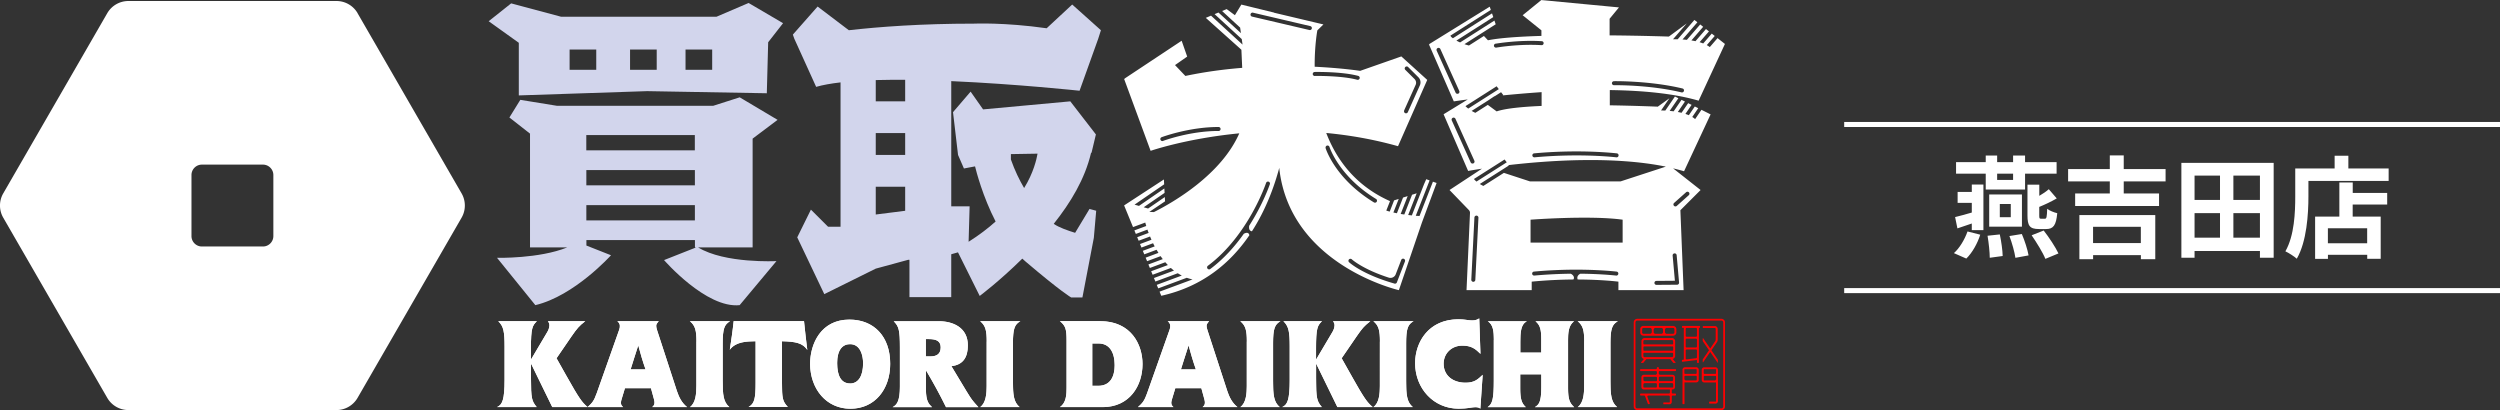<svg id="_レイヤー_2" data-name="レイヤー 2" xmlns="http://www.w3.org/2000/svg" viewBox="0 0 497.06 81.54"><rect x="0" y="0" width="497.06" height="81.54" fill="#333333" stroke="none"/><defs><style>.cls-1{fill:none;stroke:#fff;stroke-miterlimit:10}.cls-2,.cls-3{fill:#d2d5ec;stroke-width:0}.cls-3{fill:#fff}</style></defs><g id="_レイヤー_1-2" data-name="レイヤー 1"><path class="cls-3" d="M388.48 50.33c1.08-.95 2.13-2.66 2.71-4.31l2.53.64c-.55 1.74-1.58 3.59-2.77 4.75l-2.46-1.08zm3.56-13.64h2.31v9.07h-2.31v-1.32c-.97.33-1.91.66-2.86.97l-.46-2.25c.9-.22 2.07-.53 3.32-.9v-1.92h-2.82v-2.18h2.82v-1.47zm2.77.99v-3.15h-5.9v-2.29h5.9v-1.32h2.27v1.32h3.17v-1.32h2.38v1.32h6.27v2.29h-6.27v3.15h-7.81zm2.8 8.93c.29 1.36.55 3.17.57 4.29l-2.57.35c0-1.1-.2-2.95-.44-4.38l2.44-.26zm-2.11-1.54v-6.4h6.51v6.4h-6.51zm1.58-10.54v1.25h3.17v-1.25h-3.17zm.53 8.65h2.18v-2.62h-2.18v2.62zm4.38 3.35c.57 1.32 1.14 3.1 1.34 4.25l-2.62.48c-.15-1.1-.66-2.93-1.19-4.33l2.46-.4zm3.41-.99c-1.87 0-2.29-.66-2.29-2.73v-6.09h2.35v2.22c.73-.42 1.39-.88 1.89-1.32l1.58 1.83c-1.1.64-2.35 1.23-3.48 1.69v1.67c0 .59.04.68.35.68h.77c.33 0 .4-.29.46-1.98.44.37 1.36.73 2 .88-.22 2.42-.79 3.15-2.2 3.15h-1.45zm.94.3c1.06 1.36 2.33 3.28 2.93 4.55l-2.6 1.08c-.48-1.21-1.72-3.21-2.73-4.69l2.4-.95zM422.25 36.07v2.4h7.02v2.49h-16.68v-2.49h6.89v-2.4h-8.29v-2.46h8.29V30.9h2.77v2.71h8.32v2.46h-8.32zm-8.82 6.69h15.09v8.78h-2.86v-.81h-9.5v.81h-2.73v-8.78zm2.72 2.34v3.23h9.5V45.1h-9.5zM452.06 32.38v18.86h-2.73V49.9h-13v1.34h-2.62V32.38h18.35zm-15.73 2.53v4.84h5.06v-4.84h-5.06zm0 12.34h5.06v-4.88h-5.06v4.88zm13-12.34h-5.28v4.84h5.28v-4.84zm0 12.34v-4.88h-5.28v4.88h5.28zM474.92 33.48v2.49h-15.95v3.06c0 3.54-.33 8.98-2.31 12.41-.48-.44-1.65-1.19-2.27-1.47 1.8-3.15 1.96-7.77 1.96-10.94v-5.54h7.83v-2.53h2.73v2.53h8.01zm-7.15 4.88h6.86v2.31h-6.86v2.4h5.57v8.38h-2.68v-.79h-7.81v.81h-2.55v-8.41h4.82v-6.78h2.66v2.07zm2.88 7.02h-7.81v2.99h7.81v-2.99z"/><path class="cls-1" d="M366.67 24.75h130.39M366.67 57.78h130.39"/><path class="cls-3" d="m105.56 71.51 3.17-5.35c.29-.46.48-.92.51-1.45 0-.36-.12-.61-.31-.85h7.43c-1.26.99-1.57 1.36-2.73 3.02l-2.98 4.35 1.89 3.36c2.61 4.65 3.17 5.4 4.28 6.34h-7.02c-1.38-2.85-2.85-5.83-4.23-8.66v2.81c0 4.21.15 4.62 1.14 5.86h-7.89c1.06-.46 1.5-1.48 1.5-5.42v-6.58c0-2.9-.17-4.06-1.26-5.08h7.69c-.9.87-1.19 1.33-1.19 5.44v2.2zM130.98 63.86c-.39.44-.51.63-.51.94 0 .27.07.51.19.9l3.92 12.02c.41 1.21.94 2.35 2.03 3.22h-6.94c.31-.27.46-.48.46-.87 0-.15 0-.31-.1-.68l-.6-2.2h-5.18l-.65 2.15c-.07.27-.15.48-.15.75 0 .48.31.73.44.85h-7.07c.87-.77 1.26-1.16 1.84-2.81l4.43-12.51c.15-.39.15-.58.15-.82 0-.53-.36-.82-.51-.94h8.25zm-2.63 9.58c-.56-1.57-1.02-3.17-1.45-4.77-.53 1.67-1.04 3.19-1.52 4.77h2.98zM138.47 67.9c0-2.13-.22-3.17-1.31-4.04h8.01c-1.14.65-1.48 1.45-1.48 4.45v7.4c0 2.76.12 4.21 1.33 5.23h-7.84c1.14-.85 1.28-2.64 1.28-4.23V67.9z"/><path class="cls-3" d="M159.86 63.86c.19 1.89.41 3.8.65 5.71-.92-1.35-2.25-1.65-5.03-1.72v8.25c0 3.05.1 3.68 1.16 4.81h-7.81c1.19-.65 1.4-1.72 1.4-4.81v-8.25c-1.89.02-3.97.12-5.13 1.69.29-1.91.58-3.82.77-5.69h13.98zM168.89 63.55c4.81 0 8.1 3.29 8.1 8.78 0 5.13-3.1 8.93-7.91 8.93s-7.98-3.94-8.01-8.9c0-3.99 2.15-8.81 7.81-8.81zm.12 12.7c1.69 0 2.59-1.57 2.59-4.02 0-1.52-.51-3.8-2.59-3.8-1.48 0-2.56 1.11-2.56 3.75s.85 4.06 2.56 4.06zM192.28 77.97c.85 1.4 1.11 1.74 2.25 2.98h-6.44c-1.19-2.42-2.54-4.91-3.99-7.33v3.8c0 2.4.6 2.93 1.21 3.53h-7.84c.82-.44 1.45-1.14 1.45-4.11v-7.72c0-3.53-.22-4.23-1.23-5.25h8.98c2.71 0 5.76 1.19 5.76 4.79 0 2.42-.97 3.87-3.27 4.14l3.12 5.18zm-8.2-7.11h.94c1.11 0 2.01-.41 2.01-1.79s-1.06-1.65-2.39-1.65h-.56v3.44zM196.18 67.9c0-2.13-.22-3.17-1.31-4.04h8.01c-1.14.65-1.48 1.45-1.48 4.45v7.4c0 2.76.12 4.21 1.33 5.23h-7.84c1.14-.85 1.28-2.64 1.28-4.23V67.9zM105.56 71.51l3.17-5.35c.29-.46.48-.92.51-1.45 0-.36-.12-.61-.31-.85h7.43c-1.26.99-1.57 1.36-2.73 3.02l-2.98 4.35 1.89 3.36c2.61 4.65 3.17 5.4 4.28 6.34h-7.02c-1.38-2.85-2.85-5.83-4.23-8.66v2.81c0 4.21.15 4.62 1.14 5.86h-7.89c1.06-.46 1.5-1.48 1.5-5.42v-6.58c0-2.9-.17-4.06-1.26-5.08h7.69c-.9.87-1.19 1.33-1.19 5.44v2.2zM130.98 63.86c-.39.44-.51.63-.51.94 0 .27.07.51.19.9l3.92 12.02c.41 1.21.94 2.35 2.03 3.22h-6.94c.31-.27.46-.48.46-.87 0-.15 0-.31-.1-.68l-.6-2.2h-5.18l-.65 2.15c-.07.27-.15.48-.15.75 0 .48.31.73.44.85h-7.07c.87-.77 1.26-1.16 1.84-2.81l4.43-12.51c.15-.39.15-.58.15-.82 0-.53-.36-.82-.51-.94h8.25zm-2.63 9.58c-.56-1.57-1.02-3.17-1.45-4.77-.53 1.67-1.04 3.19-1.52 4.77h2.98z"/><path class="cls-3" d="M138.47 67.9c0-2.13-.22-3.17-1.31-4.04h8.01c-1.14.65-1.48 1.45-1.48 4.45v7.4c0 2.76.12 4.21 1.33 5.23h-7.84c1.14-.85 1.28-2.64 1.28-4.23V67.9z"/><path class="cls-3" d="M159.86 63.86c.19 1.89.41 3.8.65 5.71-.92-1.35-2.25-1.65-5.03-1.72v8.25c0 3.05.1 3.68 1.16 4.81h-7.81c1.19-.65 1.4-1.72 1.4-4.81v-8.25c-1.89.02-3.97.12-5.13 1.69.29-1.91.58-3.82.77-5.69h13.98zM168.89 63.55c4.81 0 8.1 3.29 8.1 8.78 0 5.13-3.1 8.93-7.91 8.93s-7.98-3.94-8.01-8.9c0-3.99 2.15-8.81 7.81-8.81zm.12 12.7c1.69 0 2.59-1.57 2.59-4.02 0-1.52-.51-3.8-2.59-3.8-1.48 0-2.56 1.11-2.56 3.75s.85 4.06 2.56 4.06zM192.28 77.97c.85 1.4 1.11 1.74 2.25 2.98h-6.44c-1.19-2.42-2.54-4.91-3.99-7.33v3.8c0 2.4.6 2.93 1.21 3.53h-7.84c.82-.44 1.45-1.14 1.45-4.11v-7.72c0-3.53-.22-4.23-1.23-5.25h8.98c2.71 0 5.76 1.19 5.76 4.79 0 2.42-.97 3.87-3.27 4.14l3.12 5.18zm-8.2-7.11h.94c1.11 0 2.01-.41 2.01-1.79s-1.06-1.65-2.39-1.65h-.56v3.44zM196.18 67.9c0-2.13-.22-3.17-1.31-4.04h8.01c-1.14.65-1.48 1.45-1.48 4.45v7.4c0 2.76.12 4.21 1.33 5.23h-7.84c1.14-.85 1.28-2.64 1.28-4.23V67.9zM71.09 2.62l20.68 35.82c.87 1.5.87 3.35 0 4.85L71.09 79.11a4.854 4.854 0 0 1-4.2 2.42H25.53c-1.73 0-3.33-.92-4.2-2.42L.65 43.29c-.87-1.5-.87-3.35 0-4.85L21.33 2.62C22.2 1.12 23.8.2 25.53.2H66.9c1.73 0 3.33.92 4.2 2.42zM52.28 49.01c1.14 0 2.07-.93 2.07-2.07V34.8c0-1.14-.93-2.07-2.07-2.07H40.14c-1.14 0-2.07.93-2.07 2.07v12.14c0 1.14.93 2.07 2.07 2.07h12.14z"/><path class="cls-2" d="M142.45 3.33h-30.88L101.63.67l-4.47 3.55 5.99 4.29v10.46l25.52-.85 23.79.42.27-10.14 2.96-3.79-6.85-4.02-6.39 2.74zm-23.9 10.55h-5.3V9.85h5.3v4.03zm12.02 0h-5.3V9.85h5.3v4.03zm11.03 0h-5.3V9.85h5.3v4.03zM149.63 27.57l4.97-3.74-7.53-4.48-5.25 1.68H110.7l-7.25-1.18-2.17 3.51 4.1 3.21v22.62h7.4c-5.59 2.27-13.96 2.07-13.96 2.07l7.62 9.41c7.8-1.85 15.04-9.92 15.04-9.92l-4.89-1.93v-1.09h21.58v1.46h.24l-6.38 2.52s8.36 9.65 15.03 8.96l7.32-8.76s-10.26.54-15.58-2.72h10.84V27.55zm-11.48-.72v3.04h-21.58v-3.04h21.58zm-21.57 6.96h21.58v3.04h-21.58v-3.04zm0 10.01v-3.04h21.58v3.04h-21.58zM214.64 18.05l3.72-10.37.53-1.67L213.18.9l-5.08 4.72c-8.43-1.2-14.46-.92-14.46-.92-10.49 0-18.87.63-24.87 1.31l-6.21-4.71-4.92 5.58.28.8 4.35 9.59c1.31-.38 2.96-.67 4.85-.89v28.7h-2.48l-3.41-3.4-2.72 5.51 5.38 11.29 10.23-5.07 6.43-1.75h.27v7.41h8.31v-8.52l1.34-.38 4.32 8.67s3.9-2.91 8.47-7.42c.2.19.41.37.61.55 7.12 6.06 9.1 7.17 9.1 7.17h2.24l2.27-11.85.47-5.39-1.33-.36-2.86 4.75c-1.57-.48-3.23-1.09-4.15-1.72 0 0-.04-.03-.1-.07 3.32-4.17 6.2-8.89 7.42-14.12h.09l.87-3.65-5.09-6.58-17.34 1.6-2.48-3.53-3.5 4.08 1 8.51 1.17 2.69 2.21-.42c.24.98 1.52 5.98 4.09 10.96-1.5 1.35-3.28 2.71-5.37 4.03l.2-7.04h-3.65v-24.9c13.1.58 25.5 1.91 25.5 1.91zm-34.67 23.86-5.85.74v-5.52h5.85v4.79zm0-11.1h-5.85v-4.35h5.85v4.35zm0-10.66h-5.85v-4.23c1.87-.05 3.83-.06 5.85-.05v4.27zm21.02 10.49 5.3-.09c-.19 1.1-.8 3.81-2.67 6.84-.94-1.61-1.86-3.49-2.63-5.68v-1.07z"/><path class="cls-3" d="M218.74 63.86c6.17 0 8.42 4.67 8.42 8.52 0 4.26-2.52 8.56-7.94 8.56h-8.49c1.26-.85 1.33-2.47 1.33-3.9v-9.27c0-2.27-.17-2.98-1.33-3.92h8.01zm-1.57 12.85h1.18c2.44 0 3.27-1.89 3.27-4.09 0-2.76-1.16-4.33-3.19-4.33h-1.26v8.42zM240.41 63.86c-.39.44-.51.63-.51.94 0 .27.07.51.19.9l3.92 12.02c.41 1.21.94 2.35 2.03 3.22h-6.94c.31-.27.46-.48.46-.87 0-.15 0-.31-.1-.68l-.6-2.2h-5.18l-.65 2.15c-.07.27-.15.48-.15.75 0 .48.31.73.44.85h-7.07c.87-.77 1.26-1.16 1.84-2.81l4.43-12.51c.15-.39.15-.58.15-.82 0-.53-.36-.82-.51-.94h8.25zm-2.64 9.58c-.56-1.57-1.02-3.17-1.45-4.77-.53 1.67-1.04 3.19-1.52 4.77h2.98zM247.9 67.9c0-2.13-.22-3.17-1.31-4.04h8.01c-1.14.65-1.48 1.45-1.48 4.45v7.4c0 2.76.12 4.21 1.33 5.23h-7.84c1.14-.85 1.28-2.64 1.28-4.23V67.9zM261.66 71.51l3.17-5.35c.29-.46.48-.92.51-1.45 0-.36-.12-.61-.31-.85h7.43c-1.26.99-1.57 1.36-2.73 3.02l-2.98 4.35 1.89 3.36c2.61 4.65 3.17 5.4 4.28 6.34h-7.02c-1.38-2.85-2.85-5.83-4.23-8.66v2.81c0 4.21.15 4.62 1.14 5.86h-7.89c1.06-.46 1.5-1.48 1.5-5.42v-6.58c0-2.9-.17-4.06-1.26-5.08h7.69c-.9.87-1.19 1.33-1.19 5.44v2.2zM274.36 67.9c0-2.13-.22-3.17-1.31-4.04h8.01c-1.14.65-1.48 1.45-1.48 4.45v7.4c0 2.76.12 4.21 1.33 5.23h-7.84c1.14-.85 1.28-2.64 1.28-4.23V67.9zM294.36 70.37c-1.04-1.04-1.84-1.65-3.63-1.65-2.1 0-3.7 1.52-3.7 3.6 0 2.39 1.89 3.77 4.35 3.77 1.77 0 2.44-.65 3.41-1.57l-.46 6.73c-.19-.15-.44-.29-.97-.29-.77 0-1.5.29-3.36.29-4.96 0-8.64-4.02-8.64-9.05 0-4.14 2.66-8.71 8.61-8.71 1.4 0 1.86.22 2.76.22.75 0 1.11-.24 1.38-.41l.24 7.06zM297.01 67.57c0-1.72-.14-3.02-1.21-3.7h7.81c-1.23.58-1.33 2.13-1.33 4.23v2.01h4.16v-2.59c0-1.91-.19-2.88-1.16-3.65H313c-1.18.77-1.23 2.47-1.23 3.73v9.6c0 2.23.34 2.95 1.21 3.75h-7.81c.73-.48 1.28-.85 1.28-3.97v-2.56h-4.19v2.78c0 2.18.29 2.98 1.11 3.75h-7.6c.97-.63 1.23-1.65 1.23-5.32v-8.06zM314.98 67.9c0-2.13-.22-3.17-1.31-4.04h8.01c-1.14.65-1.48 1.45-1.48 4.45v7.4c0 2.76.12 4.21 1.33 5.23h-7.84c1.14-.85 1.28-2.64 1.28-4.23V67.9z"/><path class="cls-3" d="M218.74 63.86c6.17 0 8.42 4.67 8.42 8.52 0 4.26-2.52 8.56-7.94 8.56h-8.49c1.26-.85 1.33-2.47 1.33-3.9v-9.27c0-2.27-.17-2.98-1.33-3.92h8.01zm-1.57 12.85h1.18c2.44 0 3.27-1.89 3.27-4.09 0-2.76-1.16-4.33-3.19-4.33h-1.26v8.42zM240.41 63.86c-.39.44-.51.63-.51.94 0 .27.07.51.19.9l3.92 12.02c.41 1.21.94 2.35 2.03 3.22h-6.94c.31-.27.46-.48.46-.87 0-.15 0-.31-.1-.68l-.6-2.2h-5.18l-.65 2.15c-.07.27-.15.48-.15.75 0 .48.31.73.44.85h-7.07c.87-.77 1.26-1.16 1.84-2.81l4.43-12.51c.15-.39.15-.58.15-.82 0-.53-.36-.82-.51-.94h8.25zm-2.64 9.58c-.56-1.57-1.02-3.17-1.45-4.77-.53 1.67-1.04 3.19-1.52 4.77h2.98zM247.9 67.9c0-2.13-.22-3.17-1.31-4.04h8.01c-1.14.65-1.48 1.45-1.48 4.45v7.4c0 2.76.12 4.21 1.33 5.23h-7.84c1.14-.85 1.28-2.64 1.28-4.23V67.9zM261.66 71.51l3.17-5.35c.29-.46.48-.92.51-1.45 0-.36-.12-.61-.31-.85h7.43c-1.26.99-1.57 1.36-2.73 3.02l-2.98 4.35 1.89 3.36c2.61 4.65 3.17 5.4 4.28 6.34h-7.02c-1.38-2.85-2.85-5.83-4.23-8.66v2.81c0 4.21.15 4.62 1.14 5.86h-7.89c1.06-.46 1.5-1.48 1.5-5.42v-6.58c0-2.9-.17-4.06-1.26-5.08h7.69c-.9.87-1.19 1.33-1.19 5.44v2.2zM274.36 67.9c0-2.13-.22-3.17-1.31-4.04h8.01c-1.14.65-1.48 1.45-1.48 4.45v7.4c0 2.76.12 4.21 1.33 5.23h-7.84c1.14-.85 1.28-2.64 1.28-4.23V67.9zM294.36 70.37c-1.04-1.04-1.84-1.65-3.63-1.65-2.1 0-3.7 1.52-3.7 3.6 0 2.39 1.89 3.77 4.35 3.77 1.77 0 2.44-.65 3.41-1.57l-.46 6.73c-.19-.15-.44-.29-.97-.29-.77 0-1.5.29-3.36.29-4.96 0-8.64-4.02-8.64-9.05 0-4.14 2.66-8.71 8.61-8.71 1.4 0 1.86.22 2.76.22.75 0 1.11-.24 1.38-.41l.24 7.06zM297.01 67.57c0-1.72-.14-3.02-1.21-3.7h7.81c-1.23.58-1.33 2.13-1.33 4.23v2.01h4.16v-2.59c0-1.91-.19-2.88-1.16-3.65H313c-1.18.77-1.23 2.47-1.23 3.73v9.6c0 2.23.34 2.95 1.21 3.75h-7.81c.73-.48 1.28-.85 1.28-3.97v-2.56h-4.19v2.78c0 2.18.29 2.98 1.11 3.75h-7.6c.97-.63 1.23-1.65 1.23-5.32v-8.06zM314.98 67.9c0-2.13-.22-3.17-1.31-4.04h8.01c-1.14.65-1.48 1.45-1.48 4.45v7.4c0 2.76.12 4.21 1.33 5.23h-7.84c1.14-.85 1.28-2.64 1.28-4.23V67.9zM284.91 36.1l-2.68 6.85c-.25-.02-.5-.03-.74-.05l2.75-7.03-.67-.24-.43.98-2.43 6.22c-.25-.03-.49-.05-.73-.08l1.69-4.32-.92.29-1.54 3.93c-.25-.04-.49-.07-.72-.11l1.39-3.55-.92.29-1.22 3.12c-.25-.05-.48-.1-.7-.15l1.06-2.7-.92.29-.87 2.23c-.26-.07-.48-.13-.68-.2l.74-1.88c-6.82-3.03-10.61-8.17-12.68-13.55 4.58.43 9.38 1.25 14.27 2.63l5.81-13.18-5.15-4.67-8.19 2.87s-3.54-.55-9.04-.82c-.03-4.26.53-7.23.53-7.23l1.21-1.18-9.82-2.33V2.5l-6.5-1.59-1.28 2.11-1.64-1.21-.91.38 3.59 3.3.16 1.1-4.47-4.1-.77.32 5.4 4.96.16 1.1-6.27-5.76-1.04.44 7.07 6.33h.01v.01h-.04l.04.03.16 3.57c-3.64.29-7.47.8-11.3 1.61l-2.06-2.16 2.42-1.69-1.1-3.15-11.36 7.53h.05l-.12.09 5.26 14.27s7.04-2.45 17.63-3.48c-3.58 8.18-12.99 13.65-16.98 15.66l-.9-.04 3.12-2.1-.05-.85-3.32 2.28c-.29-.08-.59-.17-.88-.25l4.16-2.86-.05-.88-5.05 3.47c-.33-.1-.63-.18-.88-.25l5.89-4.04-.05-.97-7.91 5.16 1.77 4.31 2.43-.9c.06.21.13.44.2.68l-2.36.88.29.7 2.31-.86c.07.21.15.44.24.66l-2.28.85.29.7 2.27-.84c.09.21.18.43.28.65l-2.28.85.29.7 2.31-.86c.1.21.21.42.32.63l-2.36.88.29.7 2.45-.91c.12.21.24.41.37.62l-2.55.95.29.7 2.69-1c.14.2.28.4.43.59l-2.86 1.06.29.7 3.07-1.14c.17.19.34.38.51.56l-3.32 1.23.29.7 3.63-1.35c.2.18.41.36.62.52l-3.99 1.48.29.7 4.45-1.65c.26.16.52.32.8.46l-4.98 1.85.29.7 5.68-2.11c.36.13.75.24 1.14.33l-6.55 2.43.34.82c8.25-1.83 13.79-6.58 17.52-12.04-.14-.62-.63-.54-1.11-.29-1.74 2.46-3.95 4.97-6.66 7-.07.05-.15.08-.24.08a.4.4 0 0 1-.24-.72c8.04-6 11.53-16.36 11.57-16.47.07-.21.29-.32.5-.25.21.07.32.29.25.5-.02.06-1.31 3.89-4.11 8.26-.17 1.07.5 1.1.55 1.1 2.7-4.19 4.39-8.72 5.43-12.61l.02.26c2.22 19.14 23.76 24.06 23.76 24.06l4.57-13.41 2.93-7.9-.71-.25zm-5.74-14.13 2.29-5.09c.18-.39.09-.85-.21-1.16l-1.84-1.83a.387.387 0 0 1 0-.56c.15-.16.41-.16.56 0l2.04 2.03c.42.42.54 1.06.3 1.6l-2.4 5.34a.39.39 0 0 1-.36.23c-.05 0-.11-.01-.16-.03-.2-.09-.29-.33-.2-.53zm-36.89 4.07c-5.78 0-10.98 1.96-11.04 1.98-.05.02-.09.03-.14.03-.16 0-.31-.1-.37-.26-.08-.21.02-.43.23-.51.05-.02 5.4-2.03 11.32-2.03.22 0 .4.18.4.4s-.18.4-.4.4zm18.54-20.37c-.04.18-.21.31-.39.31-.03 0-.06 0-.09-.01l-11.4-2.67a.402.402 0 0 1-.3-.48c.05-.21.26-.35.48-.3l11.4 2.67c.21.05.35.26.3.48zm.59 9.44c-.22 0-.4-.17-.41-.39 0-.22.17-.4.39-.41.22 0 5.38-.1 8.66.78.21.06.34.28.28.49-.05.18-.21.29-.38.29-.03 0-.07 0-.1-.01-3.17-.85-8.38-.76-8.44-.76zm2.16 14.34c-.06-.21.05-.43.26-.5.21-.06.43.05.5.26.02.06 1.88 5.85 9.26 10.35.19.11.25.36.13.55-.07.12-.21.19-.34.19a.42.42 0 0 1-.21-.06c-7.66-4.67-9.53-10.55-9.61-10.79zm15.77 22.53-1.61 4.17c-.06.16-.21.25-.37.25-.04 0-.07 0-.11-.02-6.36-1.81-8.92-4.14-9.02-4.24a.396.396 0 1 1 .54-.58c.02.02 2.17 1.97 7.35 3.64.56.18 1.17-.11 1.38-.66l1.1-2.86a.4.4 0 0 1 .51-.23c.2.08.31.31.23.51zM340.14 22.76l-1.85-.93-1.26 1.85c-.17-.15-.36-.3-.57-.42l1.19-1.75-.68-.34-1.19 1.74c-.22-.1-.45-.18-.68-.26l1.23-1.8-.68-.34-1.32 1.92c-.25-.06-.5-.12-.74-.16l1.42-2.08-.68-.34-1.57 2.29c-.27-.04-.54-.07-.79-.09l1.73-2.52-.68-.34-1.92 2.8c-.32-.02-.6-.02-.84-.03l1.65-2.41-2.3 1.66s-4.16-.18-9.54-.27v-3.03c6.42.09 12.73.66 17.66 2.11l5.23-11.28-1.47-1.16-1.54 1.78a4.43 4.43 0 0 0-.6-.39l1.58-1.82-.59-.47-1.7 1.96c-.23-.09-.47-.17-.72-.25l1.86-2.15-.59-.47-2.09 2.42c-.27-.06-.54-.11-.81-.15l2.34-2.71-.59-.47-2.65 3.06c-.3-.03-.6-.06-.87-.07l2.96-3.42-.59-.47-3.33 3.85h-.93l2.74-3.16-3.56 2.62s-5.21-.18-11.78-.24v-3.3l1.86-2.26L306.45.01l-3.71 3.02 3.73 3v1.11c-4.42.13-8.33.4-10.63.87l-.8-.86-2.98 1.9c-.32-.08-.62-.17-.89-.27l6.21-3.95-.25-.74-6.83 4.35c-.27-.12-.52-.25-.73-.37l7.33-4.67-.25-.74-7.78 4.95c-.13-.1-.24-.19-.34-.27l-.16-.25 8.04-5.12-.22-.64-12.11 7.49.15.03-.09.05 4.91 11.26s1.02-.16 2.78-.39l-4.81 2.95 4.88 11.27s1.01-.19 2.75-.45l-6.45 4.24 3.86 4c.14.15.22.35.21.55l-.69 15.36h12.96V56c3.05-.3 5.86-.41 8.29-.43.3-.45-.06-.92-.53-1.15-2.16.03-4.6.13-7.23.37h-.04a.4.4 0 0 1-.4-.36c-.02-.22.14-.41.36-.43 8.25-.76 14.65-.19 16.42 0 .22.02.38.22.35.44a.39.39 0 0 1-.44.35c-1.01-.11-3.56-.34-7.11-.37-.73.38-.62.92-.53 1.15 4.94.02 8.1.43 8.1.43v1.69h12.96l-.64-15.89 4.02-4.02-5.47-4.31c.74.18 1.47.37 2.18.58l5.26-11.27zm-19.26-6.62c.07 0 7.11-.11 13.64 1.45.21.05.35.27.29.48-.04.18-.21.31-.39.31-.03 0-.06 0-.09-.01-6.43-1.54-13.37-1.43-13.44-1.43a.4.4 0 0 1-.4-.39c0-.22.17-.4.39-.4zm-30.95 2.47a.47.47 0 0 1-.16.04c-.15 0-.3-.09-.36-.23l-3.76-8.34c-.09-.2 0-.44.2-.53.2-.09.44 0 .53.2l3.76 8.34c.09.2 0 .44-.2.53zm31.53 11.88c.22.02.38.22.35.44a.39.39 0 0 1-.44.35c-1.75-.19-8.08-.75-16.26 0h-.04a.4.4 0 0 1-.4-.36c-.02-.22.14-.41.36-.43 8.25-.76 14.66-.19 16.42 0zm-24.1-21.8s4.54-.79 9.18-.5c.22.01.39.2.37.42-.01.22-.2.39-.42.37-4.54-.29-8.95.48-8.99.49h-.07a.398.398 0 0 1-.07-.79zm.21 8.47.43.56-6.08 3.87c-.26-.2-.44-.37-.55-.49l6.2-3.95zm-4.64 15.32a.47.47 0 0 1-.16.04c-.15 0-.3-.09-.36-.23l-3.76-8.34c-.09-.2 0-.44.2-.53.2-.09.44 0 .53.2l3.76 8.34c.09.2 0 .44-.2.53zm.39-10.05c-.27-.13-.51-.25-.72-.38l3.24-2.06 1.29-.86h.06l1.26-.8.43.56-.12.08c2.32-.23 4.95-.46 7.75-.65v2.74c-3.89.17-7.23.5-8.94 1.09l-1.76-1.3-2.49 1.59zm5.83 9.28.43.56-6.02 3.83a3.5 3.5 0 0 1-.51-.51l6.1-3.88zm-5.82 23.94c-.01.21-.19.38-.4.38h-.02a.402.402 0 0 1-.38-.42l.62-12.36c.01-.22.2-.39.42-.38.22.01.39.2.38.42l-.62 12.36zm29.29-7.41h-18.31v-4.56s11.84-.9 18.31 0v4.56zm-.42-12.17h-18l-5.19-1.7-4.09 2.6c-.26-.13-.5-.26-.7-.39l5.77-3.67-.1-.08c8.09-.94 20.89-1.82 31.32.3l-9.01 2.94zm10.65 4.28 2.39-2.13a.396.396 0 1 1 .53.59l-2.39 2.13c-.08.07-.17.1-.26.1a.395.395 0 0 1-.27-.69zm.08 10.03c.22-.02.41.14.43.36l.48 5.44c0 .11-.03.22-.1.3-.07.08-.18.13-.29.13l-4.11.03a.4.4 0 0 1-.4-.39c0-.22.17-.4.39-.4l3.68-.03-.45-5.01c-.02-.22.14-.41.36-.43z"/><path d="M327.32 71.4h4.77l.62.76h.38s.08-.06.05-.1l-.56-.69c.27-.07.48-.32.48-.61v-2.92c0-.35-.28-.63-.63-.63h-5.44c-.35 0-.63.28-.63.63v2.92c0 .3.2.54.48.61l-.56.69s0 .1.05.1h.38l.62-.76zm-.58-3.55c0-.13.11-.24.24-.24h5.44c.13 0 .24.11.24.24v.47c0 .09-.07.16-.16.16h-5.6c-.09 0-.16-.07-.16-.16v-.47zm.17 1.02h5.6c.09 0 .16.07.16.16v.55c0 .09-.07.16-.16.16h-5.6c-.09 0-.16-.07-.16-.16v-.55c0-.09.07-.16.16-.16zm-.17 1.9v-.47c0-.09.07-.16.16-.16h5.6c.09 0 .16.07.16.16v.47c0 .13-.11.24-.24.24h-5.44c-.13 0-.24-.11-.24-.24zm7.67.85v.23s.04.09.09.08l2.89-.35v.5s.04.08.08.08h.23s.08-.04.08-.08v-6.89h.15s.08-.04.08-.08v-.22s-.04-.08-.08-.08h-3.43s-.08.04-.08.08v.22s.04.08.08.08h.28v6.31l-.29.04s-.07.04-.07.08zm.93-6.42h1.87c.1 0 .18.08.18.18v1.39c0 .1-.08.18-.18.18h-1.87a.18.18 0 0 1-.18-.18v-1.39c0-.1.08-.18.18-.18zm0 2.14h1.87c.1 0 .18.08.18.18v1.39c0 .1-.08.18-.18.18h-1.87a.18.18 0 0 1-.18-.18v-1.39c0-.1.08-.18.18-.18zm0 2.14h1.87c.1 0 .18.08.18.18v1.38c0 .09-.07.17-.16.18l-1.87.23c-.11.01-.2-.07-.2-.18v-1.6c0-.1.08-.18.18-.18zm5.73 10.37h-1.17s-.09.04-.09.09v.22s.04.09.09.09h1.17c.28 0 .5-.22.5-.5v-6.22c0-.28-.22-.5-.5-.5h-2.22c-.28 0-.5.22-.5.5v2.01c0 .28.22.5.5.5h2.33v3.71c0 .06-.05.11-.11.11zm-2.32-6.33c0-.06.05-.11.11-.11h2.22c.06 0 .11.05.11.11v.65c0 .09-.07.16-.16.16h-2.13c-.09 0-.16-.07-.16-.16v-.65zm.11 2.13c-.06 0-.11-.05-.11-.11v-.65c0-.09.07-.16.16-.16h2.13c.09 0 .16.07.16.16v.45c0 .17-.14.31-.31.31h-2.02zm-12.11-8.9h5.9c.36 0 .65-.29.65-.65v-.65c0-.32-.23-.58-.54-.64h-6.12c-.26.04-.47.24-.52.5v.92c.06.29.32.51.63.51zm4.64-1.55h1.26c.14 0 .26.11.26.26v.65c0 .14-.11.26-.26.26h-1.26c-.19 0-.35-.16-.35-.35v-.47c0-.19.16-.35.35-.35zm-2.25 0h1.16c.19 0 .35.16.35.35v.47c0 .19-.16.35-.35.35h-1.16c-.19 0-.35-.16-.35-.35v-.47c0-.19.16-.35.35-.35zm-2.64.26c0-.14.11-.26.26-.26h1.3c.19 0 .35.16.35.35v.47c0 .19-.16.35-.35.35h-1.3c-.14 0-.26-.11-.26-.26v-.65zm8.52 7.56c-.28 0-.5.22-.5.5v6.74s.04.09.09.09h.22s.09-.04.09-.09v-4.23h2.33c.28 0 .5-.22.5-.5v-2.01c0-.28-.22-.5-.5-.5h-2.22zm2.32 2.51c0 .06-.05.11-.11.11h-2.02c-.17 0-.31-.14-.31-.31v-.45c0-.09.07-.16.16-.16h2.13c.09 0 .16.07.16.16v.65zm0-2.01v.65c0 .09-.07.16-.16.16h-2.13c-.09 0-.16-.07-.16-.16v-.65c0-.06.05-.11.11-.11h2.22c.06 0 .11.05.11.11zm-4.1.13v-.13c0-.07-.06-.13-.13-.13h-3.09a.2.2 0 0 1-.2-.2v-.06c0-.07-.06-.13-.13-.13h-.13c-.07 0-.13.06-.13.13v.06a.2.2 0 0 1-.2.2h-3.01c-.07 0-.13.06-.13.13v.13c0 .07.06.13.13.13h3.01c.11 0 .2.09.2.2v.24a.3.3 0 0 1-.3.3h-2.28c-.28 0-.5.22-.5.5v1.92c0 .28.22.5.5.5h5.17v.61a.2.2 0 0 1-.2.2h-5.6c-.07 0-.13.06-.13.13v.13c0 .07.06.13.13.13h.68c.08 0 .16.05.18.13l.55 1.5c.02.05.07.08.12.08h.14c.09 0 .15-.09.12-.17l-.47-1.27c-.05-.13.05-.26.18-.26h4.08c.11 0 .2.09.2.2v1.06c0 .06-.05.11-.11.11h-1.18v.34h1.39c.17-.08.29-.25.29-.46v-1.06c0-.11.09-.2.2-.2h.5c.07 0 .13-.06.13-.13v-.13c0-.07-.06-.13-.13-.13h-.5a.2.2 0 0 1-.2-.2v-.61h.14c.28 0 .5-.22.5-.5v-1.92c0-.28-.22-.5-.5-.5h-2.43a.3.3 0 0 1-.3-.3v-.24c0-.11.09-.2.2-.2h3.09c.07 0 .13-.06.13-.13zm-4 3.4h-2.39c-.06 0-.11-.05-.11-.11v-.49c0-.15.12-.27.27-.27h2.22c.11 0 .2.09.2.2v.49a.2.2 0 0 1-.2.2zm0-1.26h-2.22c-.15 0-.27-.12-.27-.27v-.49c0-.06.05-.11.11-.11h2.39c.11 0 .2.09.2.2v.49a.2.2 0 0 1-.2.2zm3.43 1.15c0 .06-.05.11-.11.11h-2.53a.2.2 0 0 1-.2-.2v-.49c0-.11.09-.2.2-.2h2.37c.15 0 .27.12.27.27v.49zm-.12-2.03c.06 0 .11.05.11.11v.49c0 .15-.12.27-.27.27h-2.37a.2.2 0 0 1-.2-.2v-.49c0-.11.09-.2.2-.2h2.53zm5.53-2.74zm3.44-.71s.03.06.03.09v.61h-.02l-1.5-2.19-1.41 2.06s-.08.02-.08-.02v-.5s.01-.07.03-.09l1.22-1.78-1.22-1.78s-.03-.06-.03-.09v-.49s.06-.07.09-.03l1.4 2.04.98-1.44c.07-.1.11-.23.11-.35v-2.1a.19.19 0 0 0-.19-.19h-2.3s-.08-.04-.08-.08v-.22s.04-.08.08-.08h2.41c.27.05.48.29.48.57v2.1c0 .2-.06.4-.18.57l-1.07 1.57 1.25 1.83zm.74 10.08h-16.73c-.39 0-.71-.32-.71-.71V64.1c0-.39.32-.71.71-.71h16.73c.39 0 .71.32.71.71v16.73c0 .39-.32.71-.71.71zm-16.73-17.8c-.2 0-.36.16-.36.36v16.73c0 .2.16.36.36.36h16.73c.2 0 .36-.16.36-.36V64.1c0-.2-.16-.36-.36-.36h-16.73z" style="fill:#ff0001;stroke-width:0"/></g></svg>